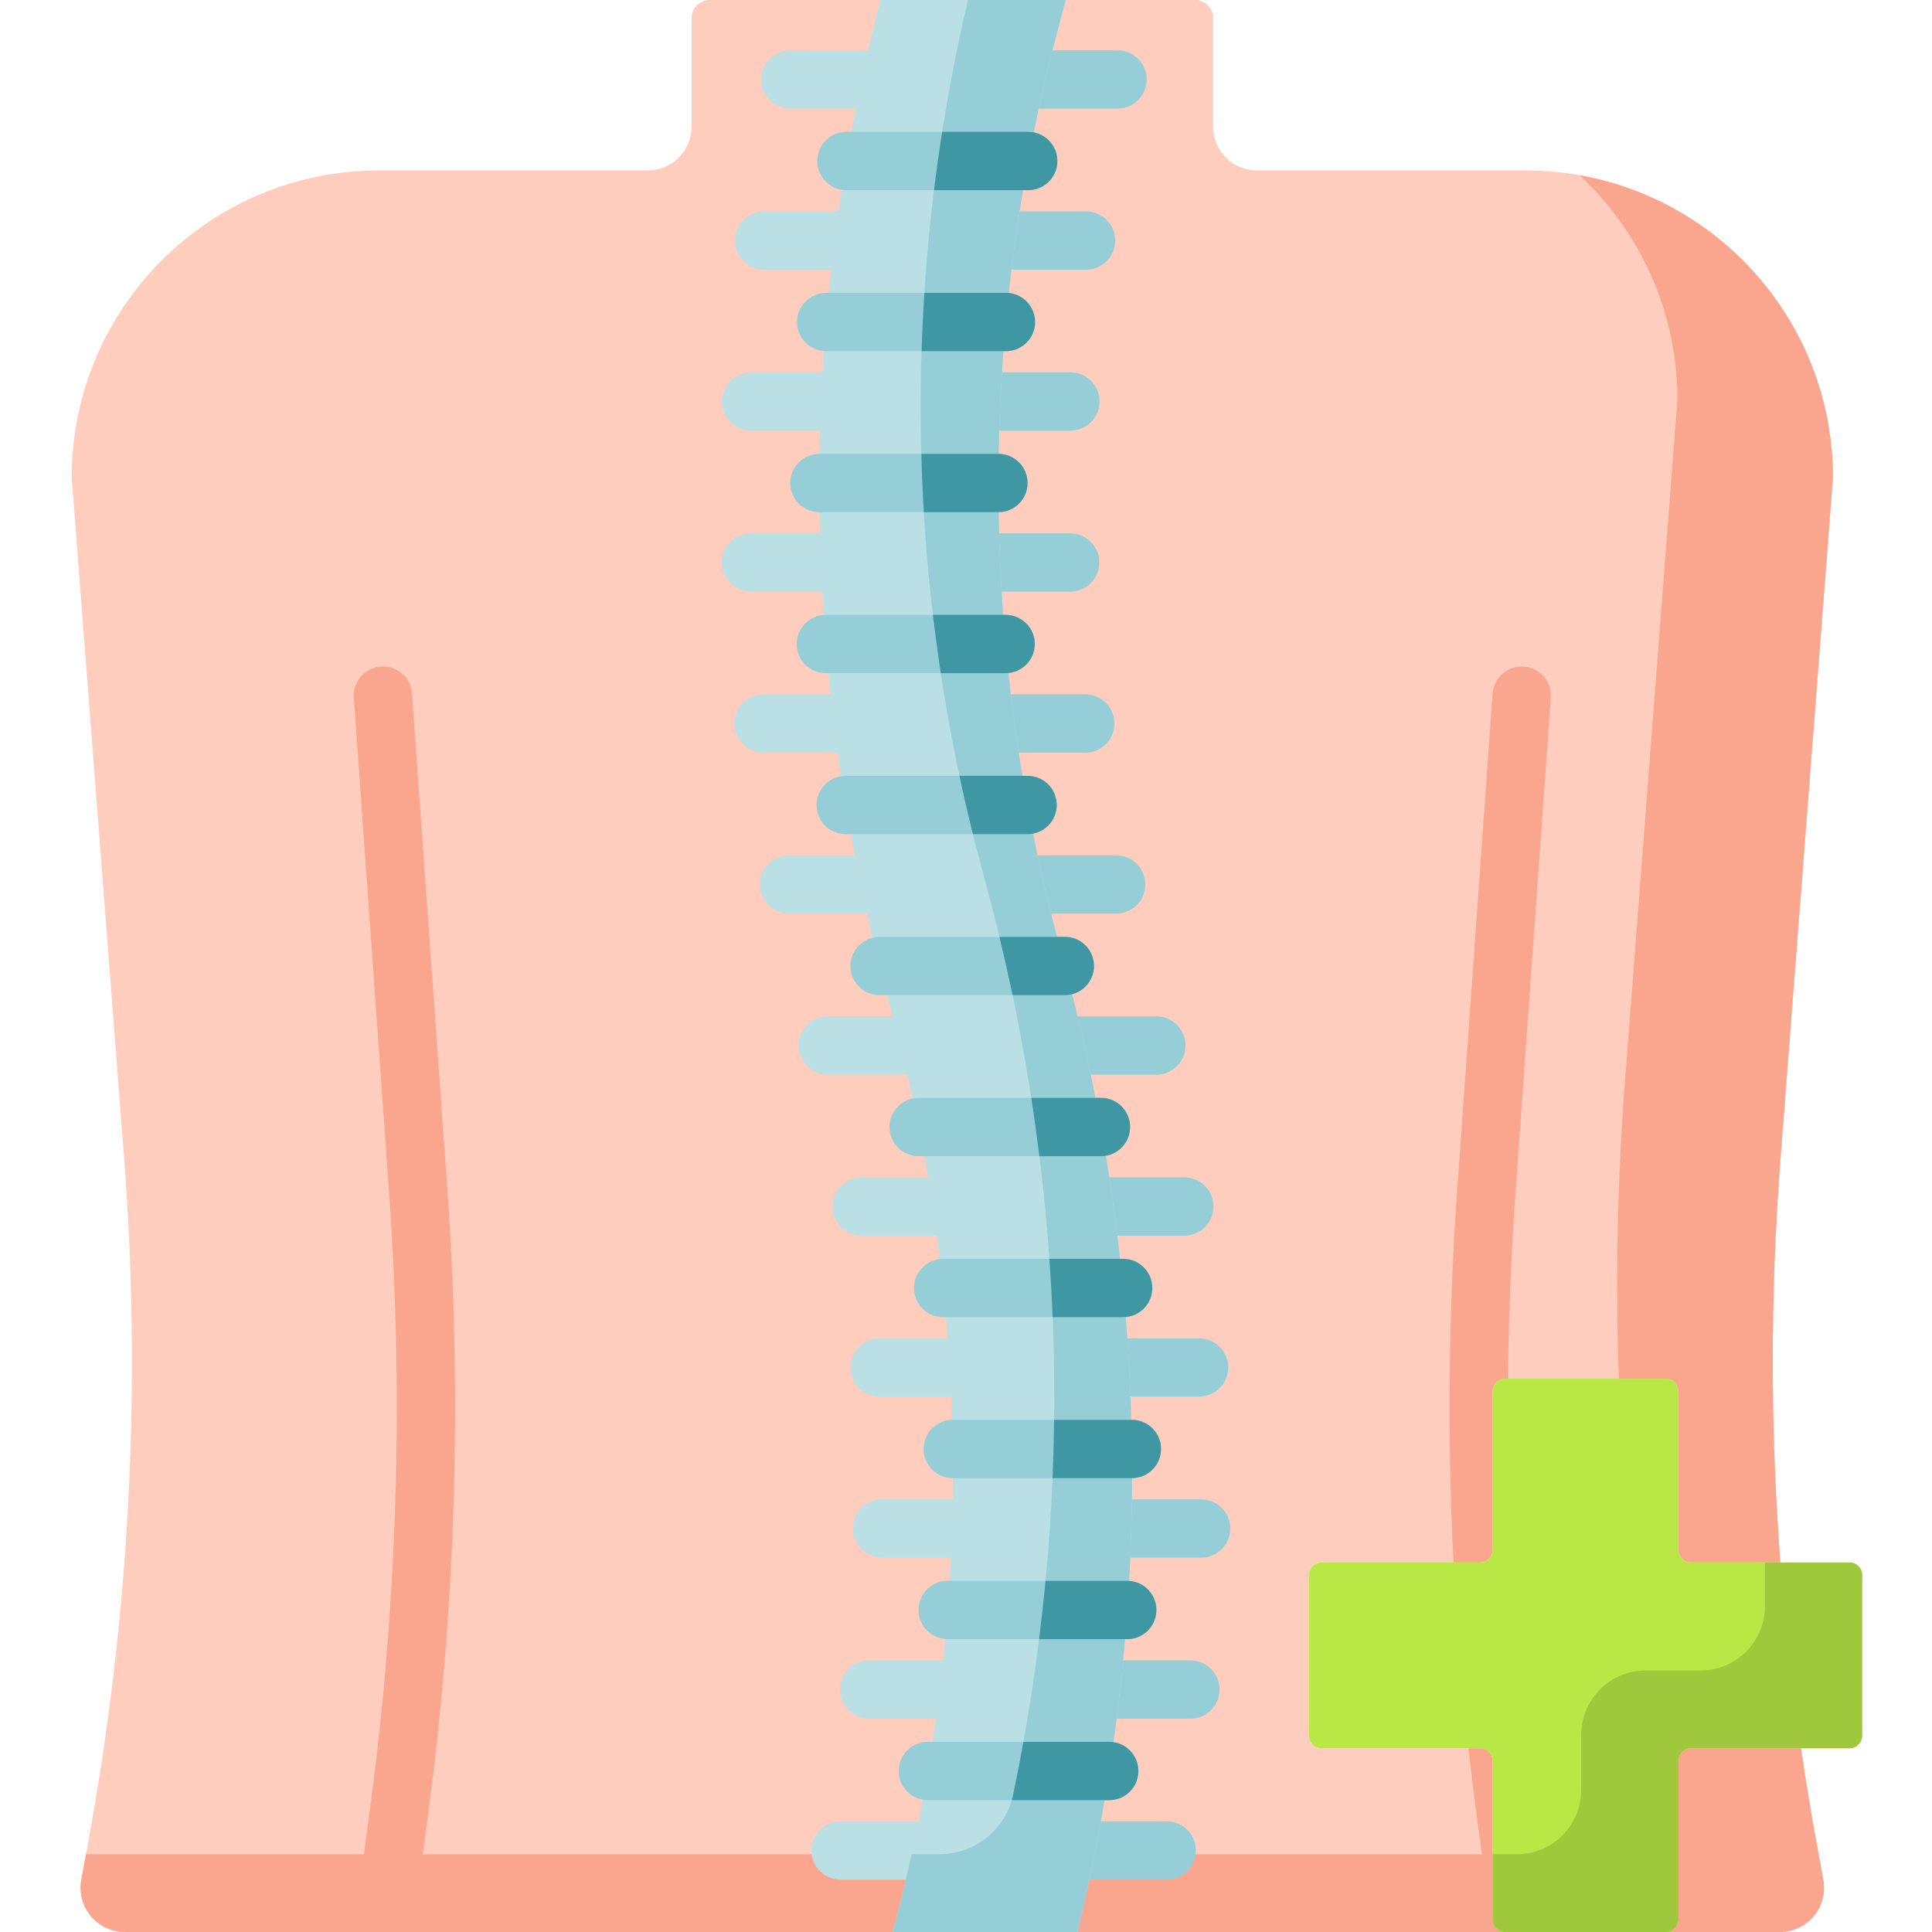 <svg xmlns="http://www.w3.org/2000/svg" height="512pt" viewBox="-19 0 512 512.001" width="512pt"><path d="m379.906 512h-365.824c-7.324 0-12.859-6.645-11.535-13.852l1.789-9.715c11.012-59.867 14.219-120.91 9.547-181.602l-13.883-180.238c0-44.965 36.453-81.418 81.418-81.418h71.203c6.438 0 11.652-5.215 11.652-11.648v-28.746c0-2.641 2.141-4.781 4.781-4.781h128.637c2.641 0 4.781 2.141 4.781 4.781v28.742c0 6.438 5.215 11.652 11.648 11.652h71.207c44.965 0 81.418 36.453 81.418 81.418l-13.883 180.238c-2.75 35.73-2.75 71.578-.055 107.242h-23.672c-1.848 0-3.34-1.496-3.34-3.34v-42.016c0-1.844-1.496-3.34-3.34-3.34h-42.551c-1.848 0-3.34 1.496-3.34 3.34v42.016c0 1.844-1.496 3.34-3.344 3.34h-42.012c-1.844 0-3.34 1.492-3.34 3.34v42.551c0 1.844 1.496 3.34 3.34 3.34h42.012c1.848 0 3.344 1.496 3.344 3.34v42.012c0 1.848 1.492 3.344 3.34 3.344zm82.508-23.566c-1.535-8.355-2.906-16.734-4.137-25.129h-29.141c-1.848 0-3.34 1.496-3.34 3.34v42.016c0 1.844-1.496 3.34-3.34 3.34h30.207c7.328 0 12.863-6.645 11.535-13.852zm0 0" fill="#ffcdbe"></path><path d="m90.277 512h-15.516c0-.34.016-.684.062-1.027l4.25-31.719c7.227-53.91 8.93-108.75 5.062-163l-9.363-131.344c-.305-4.254 2.902-7.953 7.156-8.254 4.262-.32 7.953 2.898 8.258 7.156l9.363 131.344c3.941 55.297 2.207 111.199-5.16 166.148zm286.289-3.34v-42.016c0-1.844-1.496-3.34-3.344-3.34h-3.059c.668 6.012 1.391 12.012 2.195 18.004l4.113 30.691h3.43c-1.844 0-3.336-1.496-3.336-3.34zm15.41-323.75c.301-4.254-2.902-7.949-7.16-8.254-4.258-.316-7.953 2.902-8.258 7.156l-9.359 131.344c-2.344 32.867-2.664 65.949-1.004 98.918h7.027c1.848 0 3.344-1.496 3.344-3.34v-42.016c0-1.844 1.492-3.34 3.34-3.34h.734c.156-16.402.805-32.789 1.973-49.125zm0 0" fill="#faa68e"></path><path d="m211.461 28.793h-21.047c-4.266 0-7.723-3.457-7.723-7.727 0-4.266 3.457-7.723 7.723-7.723h21.047c4.27 0 7.727 3.457 7.727 7.723 0 4.27-3.457 7.727-7.727 7.727zm0 0" fill="#badfe4"></path><path d="m277.156 28.793h-21.191c-4.266 0-7.727-3.457-7.727-7.727 0-4.266 3.461-7.723 7.727-7.723h21.191c4.27 0 7.727 3.457 7.727 7.723 0 4.27-3.457 7.727-7.727 7.727zm0 0" fill="#95ced6"></path><path d="m204.25 71.465h-20.746c-4.27 0-7.727-3.461-7.727-7.727s3.461-7.727 7.727-7.727h20.746c4.27 0 7.727 3.461 7.727 7.727s-3.457 7.727-7.727 7.727zm0 0" fill="#badfe4"></path><path d="m268.801 71.465h-20.809c-4.27 0-7.727-3.461-7.727-7.727s3.461-7.727 7.727-7.727h20.809c4.27 0 7.727 3.461 7.727 7.727s-3.457 7.727-7.727 7.727zm0 0" fill="#95ced6"></path><path d="m200.656 114.121h-20.605c-4.266 0-7.723-3.457-7.723-7.723 0-4.27 3.457-7.727 7.723-7.727h20.605c4.27 0 7.727 3.457 7.727 7.727 0 4.266-3.461 7.723-7.727 7.723zm0 0" fill="#badfe4"></path><path d="m264.66 114.121h-20.613c-4.27 0-7.727-3.457-7.727-7.723 0-4.27 3.461-7.727 7.727-7.727h20.613c4.27 0 7.727 3.457 7.727 7.727 0 4.266-3.457 7.723-7.727 7.723zm0 0" fill="#95ced6"></path><path d="m200.594 156.793h-20.605c-4.266 0-7.727-3.457-7.727-7.727 0-4.266 3.461-7.727 7.727-7.727h20.605c4.27 0 7.727 3.461 7.727 7.727 0 4.27-3.457 7.727-7.727 7.727zm0 0" fill="#badfe4"></path><path d="m264.598 156.793h-20.613c-4.27 0-7.727-3.457-7.727-7.727 0-4.266 3.461-7.727 7.727-7.727h20.613c4.27 0 7.727 3.461 7.727 7.727 0 4.27-3.457 7.727-7.727 7.727zm0 0" fill="#95ced6"></path><path d="m204.066 199.465h-20.746c-4.27 0-7.727-3.461-7.727-7.727 0-4.27 3.457-7.727 7.727-7.727h20.746c4.266 0 7.727 3.457 7.727 7.727 0 4.266-3.461 7.727-7.727 7.727zm0 0" fill="#badfe4"></path><path d="m268.605 199.465h-20.809c-4.27 0-7.727-3.461-7.727-7.727 0-4.27 3.461-7.727 7.727-7.727h20.809c4.27 0 7.727 3.457 7.727 7.727 0 4.266-3.457 7.727-7.727 7.727zm0 0" fill="#95ced6"></path><path d="m211.141 242.121h-21.023c-4.27 0-7.727-3.457-7.727-7.723 0-4.27 3.457-7.727 7.727-7.727h21.023c4.27 0 7.727 3.457 7.727 7.727 0 4.266-3.457 7.723-7.727 7.723zm0 0" fill="#badfe4"></path><path d="m276.797 242.121h-21.172c-4.266 0-7.723-3.457-7.723-7.723 0-4.27 3.457-7.727 7.723-7.727h21.172c4.27 0 7.727 3.457 7.727 7.727 0 4.266-3.457 7.723-7.727 7.723zm0 0" fill="#95ced6"></path><path d="m221.684 284.793h-21.273c-4.27 0-7.727-3.457-7.727-7.727 0-4.266 3.457-7.727 7.727-7.727h21.273c4.266 0 7.727 3.461 7.727 7.727 0 4.27-3.461 7.727-7.727 7.727zm0 0" fill="#badfe4"></path><path d="m287.438 284.793h-21.098c-4.27 0-7.727-3.457-7.727-7.727 0-4.266 3.461-7.727 7.727-7.727h21.098c4.27 0 7.727 3.461 7.727 7.727 0 4.27-3.457 7.727-7.727 7.727zm0 0" fill="#95ced6"></path><path d="m230.223 327.465h-20.852c-4.27 0-7.727-3.461-7.727-7.727 0-4.27 3.461-7.727 7.727-7.727h20.852c4.27 0 7.727 3.457 7.727 7.727 0 4.266-3.461 7.727-7.727 7.727zm0 0" fill="#badfe4"></path><path d="m294.855 327.465h-20.777c-4.27 0-7.727-3.461-7.727-7.727 0-4.27 3.457-7.727 7.727-7.727h20.777c4.27 0 7.727 3.457 7.727 7.727 0 4.266-3.461 7.727-7.727 7.727zm0 0" fill="#95ced6"></path><path d="m234.754 370.121h-20.656c-4.266 0-7.723-3.457-7.723-7.727 0-4.266 3.457-7.723 7.723-7.723h20.656c4.27 0 7.727 3.457 7.727 7.723 0 4.27-3.457 7.727-7.727 7.727zm0 0" fill="#badfe4"></path><path d="m298.77 370.121h-20.602c-4.27 0-7.727-3.457-7.727-7.727 0-4.266 3.457-7.723 7.727-7.723h20.602c4.27 0 7.727 3.457 7.727 7.723 0 4.27-3.457 7.727-7.727 7.727zm0 0" fill="#95ced6"></path><path d="m235.375 412.793h-20.617c-4.266 0-7.727-3.457-7.727-7.727 0-4.266 3.461-7.727 7.727-7.727h20.617c4.266 0 7.723 3.461 7.723 7.727 0 4.27-3.457 7.727-7.723 7.727zm0 0" fill="#badfe4"></path><path d="m299.316 412.793h-20.582c-4.27 0-7.727-3.457-7.727-7.727 0-4.266 3.457-7.727 7.727-7.727h20.582c4.266 0 7.727 3.461 7.727 7.727 0 4.27-3.461 7.727-7.727 7.727zm0 0" fill="#95ced6"></path><path d="m232.117 455.465h-20.77c-4.266 0-7.727-3.461-7.727-7.727 0-4.27 3.461-7.727 7.727-7.727h20.77c4.27 0 7.727 3.457 7.727 7.727 0 4.266-3.457 7.727-7.727 7.727zm0 0" fill="#badfe4"></path><path d="m296.473 455.465h-20.695c-4.27 0-7.727-3.461-7.727-7.727 0-4.27 3.457-7.727 7.727-7.727h20.695c4.27 0 7.727 3.457 7.727 7.727 0 4.266-3.457 7.727-7.727 7.727zm0 0" fill="#95ced6"></path><path d="m376.566 508.66v-17.266h-372.777l-1.242 6.754c-1.324 7.207 4.211 13.848 11.535 13.848h365.824c-1.848.004-3.34-1.492-3.34-3.336zm0 0" fill="#faa68e"></path><path d="m224.887 498.121h-21.121c-4.266 0-7.727-3.457-7.727-7.727 0-4.266 3.461-7.723 7.727-7.723h21.121c4.266 0 7.727 3.457 7.727 7.723 0 4.27-3.461 7.727-7.727 7.727zm0 0" fill="#badfe4"></path><path d="m290.191 498.121h-20.977c-4.27 0-7.727-3.457-7.727-7.727 0-4.266 3.461-7.723 7.727-7.723h20.977c4.266 0 7.723 3.457 7.723 7.723 0 4.27-3.457 7.727-7.723 7.727zm0 0" fill="#95ced6"></path><path d="m425.539 105.992-13.879 180.238c-2.031 26.359-2.57 52.785-1.633 79.148h12.43c1.844 0 3.34 1.496 3.34 3.34v42.016c0 1.844 1.492 3.34 3.34 3.34h23.676c-2.695-35.66-2.699-71.512.055-107.238l13.879-180.242c0-40.082-28.973-73.375-67.113-80.141 15.934 14.863 25.906 36.031 25.906 59.539zm0 0" fill="#faa68e"></path><path d="m462.414 488.434c-1.535-8.355-2.906-16.734-4.137-25.129h-29.141c-1.844 0-3.34 1.496-3.34 3.34v42.016c0 1.844-1.496 3.34-3.34 3.34h30.207c7.328 0 12.863-6.645 11.535-13.852zm0 0" fill="#faa68e"></path><path d="m263.191 256c-3.715-13.855-6.656-25.148-9.871-42.668-10.219-55.605-10.445-113.512.172-170.664 3.324-17.895 6.395-29.43 9.941-42.668h-49.098c-21.938 85.465-21.688 176.141 1.355 262.145 2.965 11.062 5.633 20.812 8.77 36.523 13.582 68.031 12.406 141.367-6.879 213.332h48.965c19.605-81.102 20.012-168.895-3.355-256zm0 0" fill="#badfe4"></path><path d="m263.191 256c-3.715-13.855-6.656-25.148-9.871-42.668-10.219-55.605-10.445-113.512.172-170.664 3.324-17.895 6.395-29.43 9.941-42.668h-25.898c-1.543 6.496-3.066 13.559-4.648 22.062-10.617 57.156-10.387 115.062-.172 170.668 3.219 17.516 6.16 28.809 9.875 42.664 21.852 81.453 22.91 163.508 6.93 240.129-1.93 9.254-10.109 15.871-19.562 15.871h-7.355c-1.512 6.879-3.18 13.746-5.02 20.605h48.969c19.602-81.102 20.008-168.895-3.359-256zm0 0" fill="#95ced6"></path><path d="m471.148 414.074h-42.012c-1.848 0-3.34-1.496-3.34-3.34v-42.016c0-1.844-1.496-3.34-3.34-3.34h-42.551c-1.848 0-3.34 1.496-3.34 3.34v42.016c0 1.844-1.496 3.34-3.344 3.34h-42.012c-1.844 0-3.34 1.496-3.34 3.34v42.551c0 1.844 1.496 3.34 3.34 3.34h42.012c1.848 0 3.344 1.496 3.344 3.34v42.016c0 1.844 1.492 3.34 3.34 3.34h42.551c1.844 0 3.34-1.496 3.34-3.34v-42.016c0-1.844 1.492-3.34 3.34-3.34h42.012c1.848 0 3.34-1.496 3.34-3.34v-42.551c.004-1.844-1.492-3.34-3.34-3.34zm0 0" fill="#b9e746"></path><path d="m471.148 414.074h-22.414v11.559c0 9.426-7.641 17.07-17.066 17.07h-14.559c-9.426 0-17.07 7.641-17.07 17.066v14.559c0 9.426-7.641 17.07-17.066 17.07h-6.406v17.262c0 1.848 1.492 3.34 3.34 3.34h42.551c1.844 0 3.34-1.492 3.34-3.34v-42.012c0-1.848 1.492-3.34 3.34-3.34h42.012c1.848 0 3.34-1.496 3.34-3.34v-42.555c.004-1.844-1.492-3.34-3.34-3.34zm0 0" fill="#a0c83d"></path><path d="m280.957 391.727h-47.469c-4.223 0-7.664-3.395-7.723-7.617 0-4.594 3.637-7.836 7.723-7.836h47.469c4.23 0 7.672 3.398 7.727 7.629.055 4.316-3.43 7.824-7.727 7.824zm-1.227 27.215c-13.746 0-33.207 0-47.582-.004-4.039 0-7.395 3.109-7.703 7.133v.004c-.348 4.48 3.199 8.316 7.703 8.316h47.582c4.055 0 7.426-3.137 7.707-7.188.312-4.457-3.227-8.262-7.707-8.262zm-4.773 42.664h-48.066c-3.77 0-6.984 2.719-7.617 6.43v.004c-.801 4.707 2.828 9.02 7.617 9.02h48.07c3.801 0 7.039-2.766 7.629-6.52.742-4.699-2.898-8.934-7.633-8.934zm-69.656-411.211h48.191c3.723 0 6.914-2.656 7.594-6.312.887-4.75-2.762-9.141-7.594-9.141-9.566 0-37.512 0-48.191 0-3.773 0-6.992 2.723-7.621 6.445-.789 4.703 2.836 9.008 7.621 9.008zm-5.359 42.664h47.637c3.992 0 7.328-3.039 7.695-7.016.418-4.527-3.148-8.434-7.695-8.434h-47.637c-4.016 0-7.363 3.078-7.699 7.082-.375 4.5 3.18 8.367 7.699 8.367zm-1.801 42.668h47.445c4.266 0 7.723-3.457 7.727-7.719 0-4.301-3.48-7.734-7.727-7.734h-47.445c-4.266 0-7.723 3.453-7.727 7.719-.004 4.27 3.457 7.734 7.727 7.734zm49.359 27.215h-47.645c-4.512 0-8.07 3.855-7.699 8.355.324 4.008 3.676 7.094 7.699 7.094h47.645c4.539 0 8.102-3.898 7.695-8.418-.359-3.98-3.699-7.031-7.695-7.031zm-42.375 58.117h48.195c4.816 0 8.469-4.375 7.598-9.121-.672-3.668-3.871-6.332-7.598-6.332h-48.195c-4.766 0-8.406 4.281-7.625 8.996.621 3.727 3.844 6.457 7.625 6.457zm8.973 42.668h49.094c5.078 0 8.777-4.824 7.461-9.727-.902-3.379-3.965-5.727-7.461-5.727h-49.094c-5.035 0-8.73 4.75-7.488 9.633.871 3.422 3.957 5.82 7.488 5.82zm58.668 27.215h-48.305c-4.871 0-8.531 4.461-7.578 9.238.723 3.617 3.898 6.215 7.578 6.215h48.305c4.828 0 8.457-4.375 7.605-9.102-.664-3.676-3.867-6.352-7.605-6.352zm5.879 42.664h-47.703c-4.582 0-8.164 3.973-7.688 8.535v.004c.414 3.93 3.73 6.914 7.688 6.914h47.703c4.547 0 8.125-3.918 7.691-8.461-.379-3.965-3.707-6.992-7.691-6.992zm0 0" fill="#95ced6"></path><g fill="#3f97a4"><path d="m280.957 376.273h-20.609c-.062 5.164-.199 10.316-.418 15.453h21.027c4.293 0 7.781-3.508 7.727-7.824-.055-4.23-3.496-7.629-7.727-7.629zm0 0"></path><path d="m287.438 427.203c.312-4.461-3.227-8.262-7.707-8.262-6.355 0-13.93 0-21.66 0-.488 5.168-1.062 10.32-1.703 15.453h23.363c4.055 0 7.422-3.141 7.707-7.191zm0 0"></path><path d="m282.59 470.535c.742-4.695-2.898-8.93-7.633-8.93h-22.738c-.84 4.66-1.738 9.301-2.703 13.918-.109.523-.242 1.031-.391 1.535h25.832c3.805 0 7.039-2.77 7.633-6.523zm0 0"></path><path d="m286.336 340.598c-.379-3.965-3.707-6.992-7.691-6.992h-19.543c.367 5.16.656 10.312.863 15.453h18.68c4.551 0 8.125-3.918 7.691-8.461zm0 0"></path><path d="m272.766 290.941h-18.473c.801 5.152 1.516 10.305 2.156 15.453h16.316c4.828 0 8.457-4.375 7.605-9.102-.664-3.676-3.867-6.352-7.605-6.352zm0 0"></path><path d="m260.918 211.938c-.672-3.668-3.871-6.332-7.598-6.332h-18.062c1.172 5.539 2.352 10.543 3.582 15.453h14.477c4.82 0 8.473-4.371 7.602-9.121zm0 0"></path><path d="m228.523 50.395h24.969c3.723 0 6.914-2.656 7.594-6.316.883-4.746-2.762-9.137-7.594-9.137-4.637 0-13.59 0-22.805 0-.809 5.148-1.531 10.297-2.164 15.453zm0 0"></path><path d="m255.273 86.043c.418-4.527-3.148-8.438-7.695-8.438h-21.609c-.332 5.156-.578 10.305-.742 15.453h22.355c3.992 0 7.324-3.039 7.691-7.016zm0 0"></path><path d="m270.652 254c-.902-3.379-3.965-5.727-7.461-5.727h-17.336c1.242 5.148 2.406 10.301 3.484 15.453h13.852c5.078 0 8.777-4.824 7.461-9.727zm0 0"></path><path d="m253.312 128.008c0-4.301-3.48-7.734-7.727-7.734h-20.426c.133 5.16.355 10.312.66 15.453h19.766c4.266 0 7.723-3.457 7.727-7.719zm0 0"></path><path d="m255.195 169.973c-.359-3.98-3.699-7.031-7.695-7.031h-19.266c.609 5.164 1.305 10.316 2.082 15.453h17.184c4.535 0 8.102-3.902 7.695-8.422zm0 0"></path></g></svg>